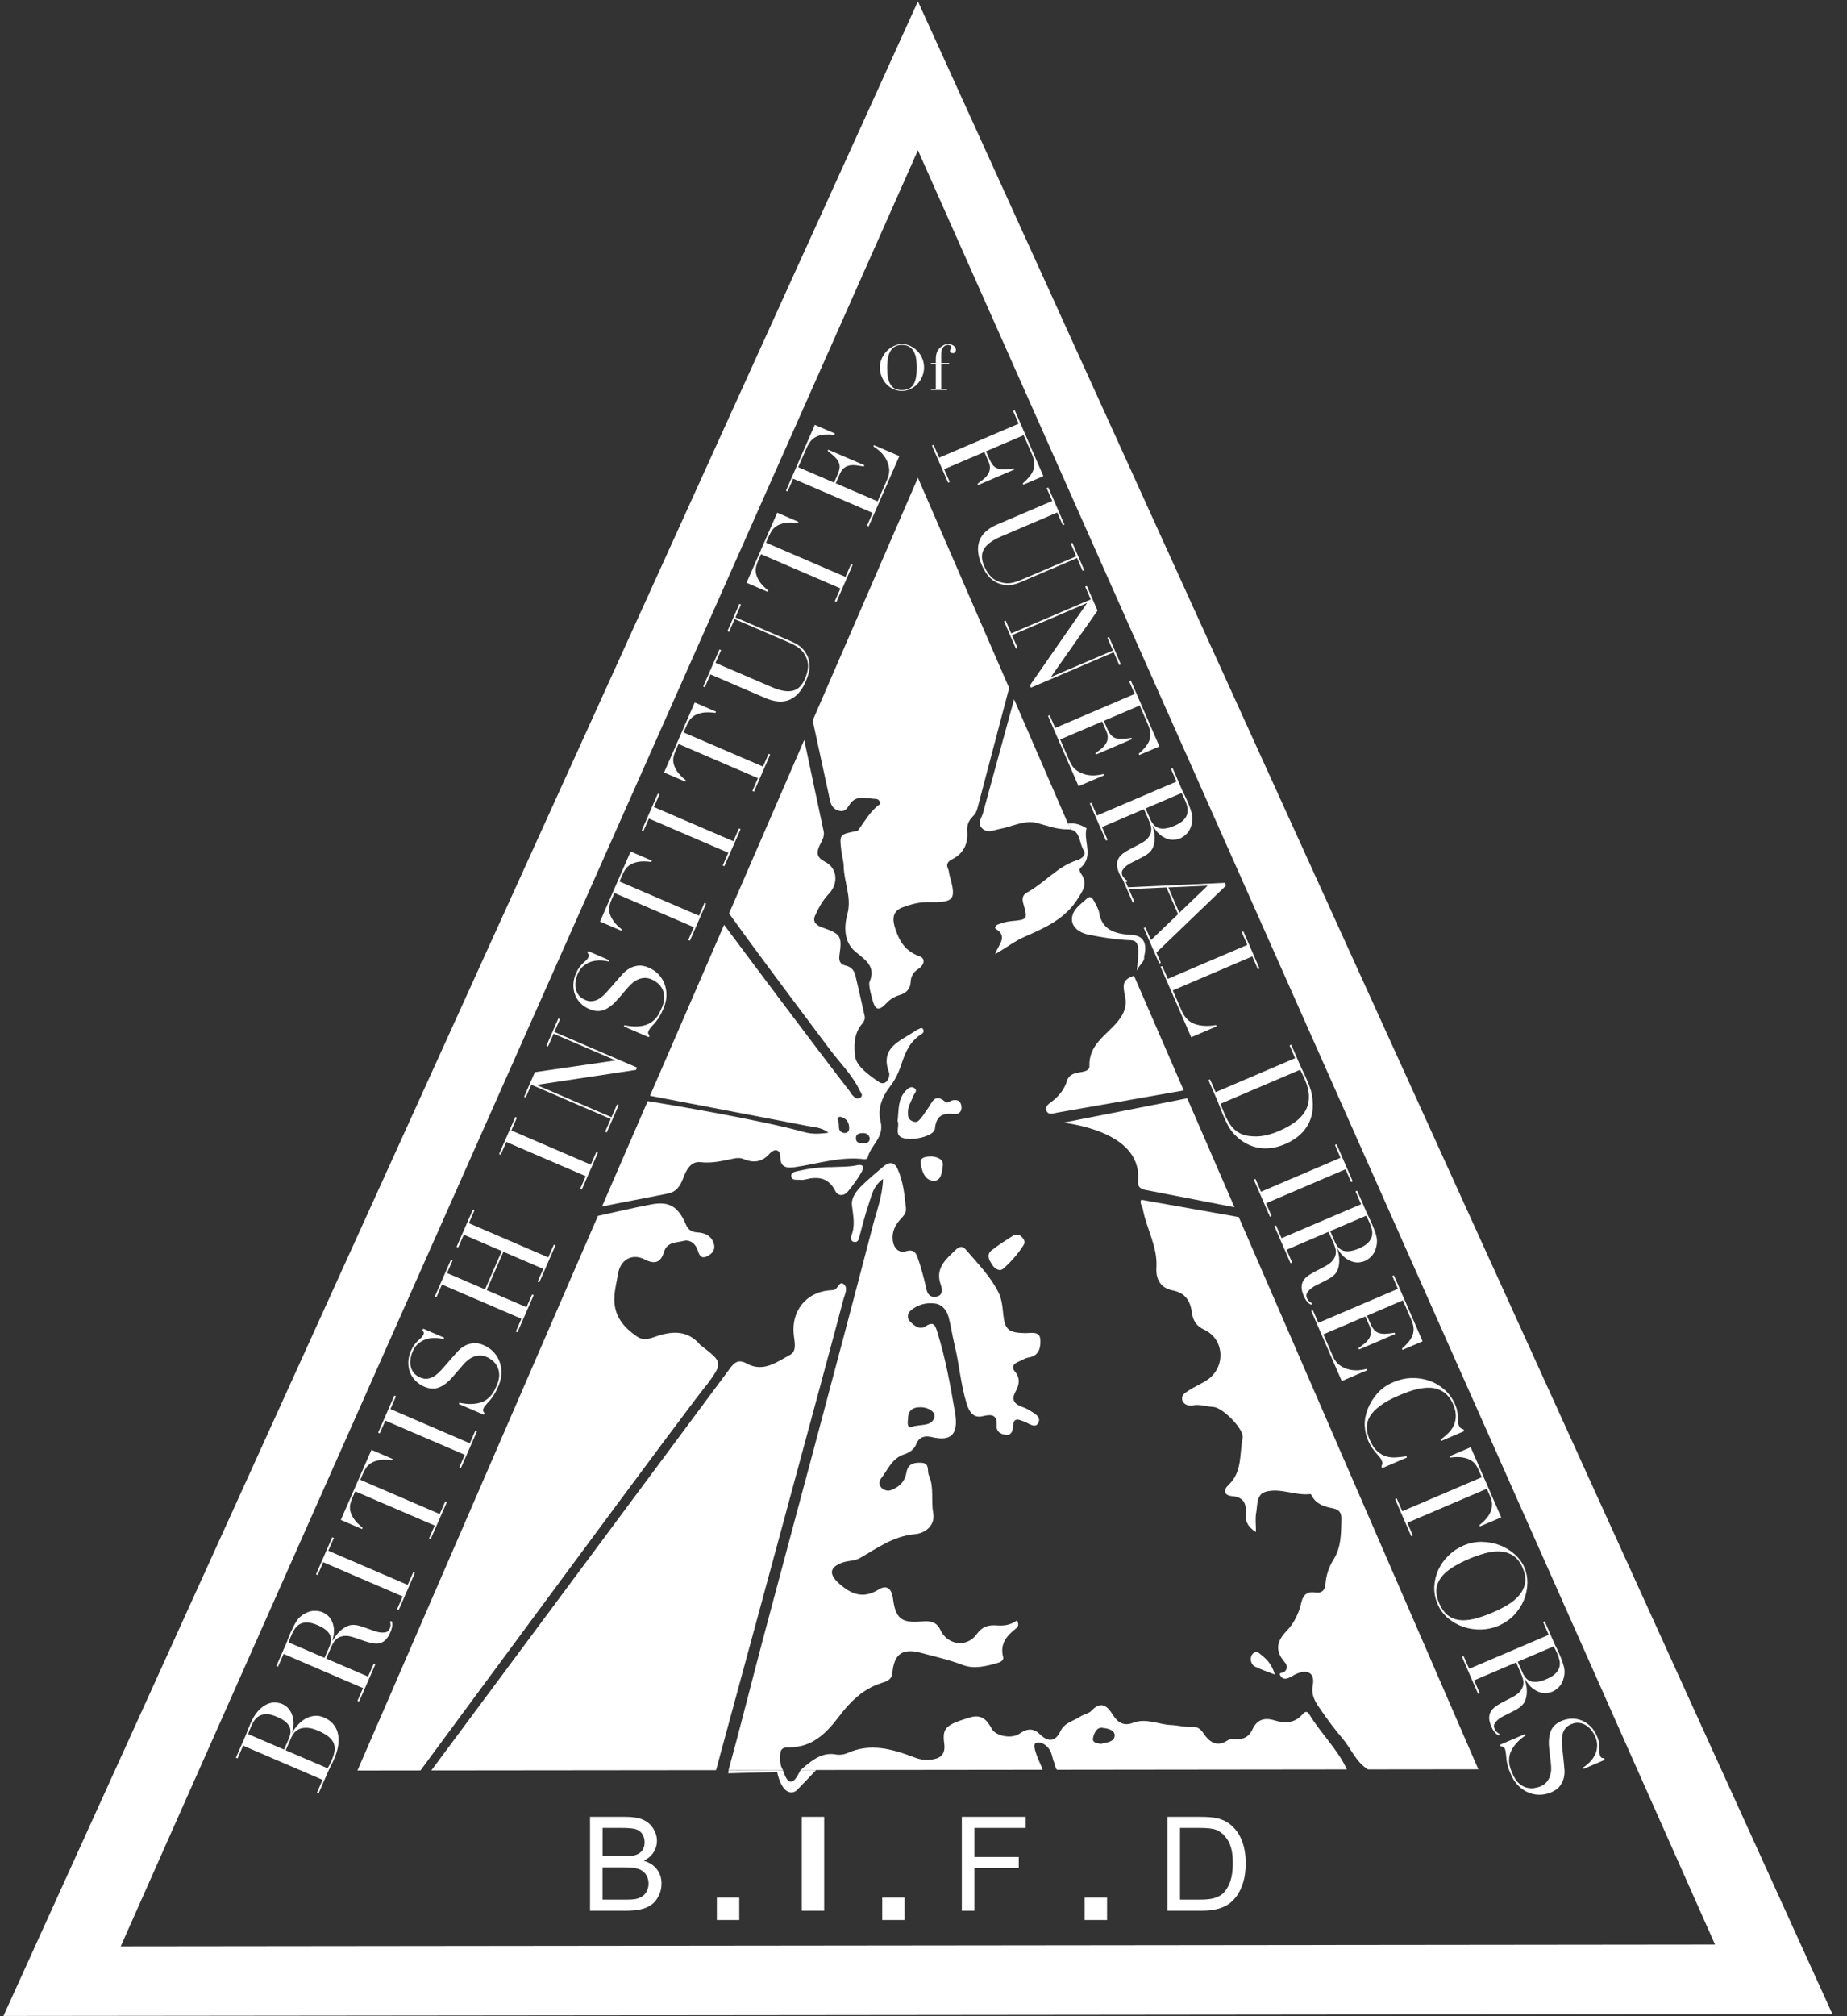 <svg xmlns="http://www.w3.org/2000/svg" width="44" height="48" viewBox="0 0 44 48">
  <rect x="0" y="0" width="44" height="48" fill="#333333" stroke="none"/>
  <g fill="#FFF" fill-rule="evenodd">
    <path fill-rule="nonzero" d="M21.867,0.032 L0.082,47.994 L43.651,47.947 L21.867,0.032 Z M21.867,3.577 L40.857,46.295 L2.876,46.337 L21.867,3.577 Z"/>
    <path d="M27.256 22.78C27.274 22.902 27.139 22.957 27.083 23.115 27.115 22.716 27.188 22.393 26.946 22.385 26.602 22.373 26.255 22.319 25.917 22.249 25.732 22.21 25.532 22.086 25.536 21.878 25.54 21.659 25.748 21.524 25.904 21.384 25.978 21.316 26.032 21.391 26.065 21.456 26.109 21.546 26.17 21.635 26.185 21.73 26.25 22.146 26.578 22.229 26.906 22.255 27.305 22.255 27.316 22.528 27.256 22.78zM21.382 26.684C21.416 26.432 21.381 26.172 21.575 25.97 21.634 25.909 21.701 25.848 21.783 25.905 21.87 25.966 21.78 26.031 21.759 26.089 21.711 26.218 21.627 26.334 21.629 26.481 21.63 26.574 21.631 26.65 21.743 26.696 21.849 26.74 21.892 26.674 21.941 26.618 22 26.55 22.043 26.47 22.097 26.399 22.202 26.26 22.261 26.009 22.517 26.231 22.573 26.279 22.629 26.21 22.685 26.197 22.809 26.168 22.888 26.213 22.904 26.335 22.921 26.46 22.843 26.536 22.727 26.523 22.45 26.491 22.3 26.566 22.272 26.874 22.258 27.032 21.801 27.158 21.544 27.101 21.275 27.041 21.446 26.817 21.382 26.684zM19.836 27.785C20.027 27.773 20.223 27.784 20.407 27.743 20.606 27.7 20.569 27.824 20.527 27.899 20.435 28.063 20.321 28.218 20.201 28.364 20.107 28.478 19.964 28.483 19.898 28.352 19.739 28.036 19.491 28.003 19.188 28.079 19.15 28.088 19.107 28.094 19.068 28.089 18.986 28.078 18.86 28.117 18.849 27.997 18.841 27.906 18.948 27.893 19.028 27.875 19.294 27.814 19.563 27.784 19.836 27.785zM23.827 30.238C23.697 30.227 23.654 30.137 23.6 30.051 23.537 29.952 23.528 29.845 23.61 29.777 23.771 29.646 23.95 29.536 24.125 29.423 24.199 29.377 24.279 29.379 24.345 29.45 24.396 29.506 24.431 29.57 24.386 29.639 24.251 29.852 24.086 30.04 23.897 30.207 23.876 30.226 23.844 30.231 23.827 30.238zM22.191 27.531C22.324 27.541 22.486 27.598 22.46 27.753 22.438 27.886 22.433 28.122 22.236 28.111 22.027 28.099 21.964 27.882 21.934 27.709 21.909 27.572 22.005 27.533 22.191 27.531zM30.371 39.867C30.179 39.792 30.035 39.746 29.897 39.677 29.811 39.635 29.772 39.517 29.815 39.413 29.849 39.332 29.939 39.309 30.006 39.364 30.139 39.475 30.284 39.575 30.371 39.867z"/>
    <path fill-rule="nonzero" d="M16.835 32.973C17.224 32.442 17.218 32.437 16.71 32.04 16.702 32.034 16.691 32.031 16.685 32.024 16.373 31.647 15.987 31.689 15.585 31.832 15.446 31.882 15.306 31.91 15.178 31.822 14.851 31.598 14.618 31.322 14.635 30.891 14.642 30.698 14.693 30.516 14.723 30.329 14.776 29.993 15.056 29.828 15.359 29.984 15.613 30.115 15.746 30.043 15.817 29.806 15.89 29.564 16.114 29.587 16.281 29.543 16.431 29.503 16.569 29.602 16.623 29.769 16.659 29.884 16.705 29.984 16.858 29.902 16.991 29.831 17.052 29.729 16.997 29.582 16.932 29.408 16.779 29.35 16.612 29.34 16.484 29.333 16.396 29.279 16.349 29.17 16.156 28.721 15.947 28.589 15.504 28.675 15.082 28.757 14.662 28.851 14.244 28.947L8.515 42.151 10.017 42.149C10.322 41.737 16.788 32.966 16.835 32.973zM16.266 28.071C16.341 27.872 16.446 27.638 16.692 27.668 16.971 27.701 17.221 27.633 17.481 27.581 17.549 27.568 17.632 27.56 17.692 27.586 17.942 27.691 18.146 27.679 18.342 27.457 18.429 27.359 18.592 27.329 18.591 27.562 18.59 27.801 18.766 27.811 18.926 27.788 19.481 27.708 20.023 27.524 20.596 27.598 20.619 27.601 20.664 27.583 20.667 27.569 20.731 27.267 21.076 27.081 20.977 26.697 20.902 26.404 21.008 26.114 21.208 25.859 21.328 25.705 21.416 25.516 21.476 25.329 21.569 25.045 21.682 24.786 21.949 24.622 22.003 24.589 22.017 24.55 21.989 24.501 21.96 24.451 21.916 24.49 21.883 24.501 21.846 24.513 21.812 24.538 21.779 24.56 21.429 24.795 20.953 24.946 21.182 25.542 21.211 25.618 21.118 25.883 20.931 25.754 20.706 25.6 20.408 25.388 20.375 25.167 20.341 24.94 20.331 24.608 20.536 24.377 20.586 24.321 20.613 24.257 20.597 24.184 20.526 23.864 20.453 23.544 20.378 23.225 20.349 23.099 20.272 23.015 20.139 22.986 19.994 22.954 19.981 22.848 19.999 22.729 20.062 22.291 20.03 22.233 19.601 22.086 19.456 22.037 19.349 21.949 19.415 21.803 19.499 21.616 19.604 21.426 19.745 21.28 19.975 21.042 19.958 20.671 19.654 20.517 19.457 20.418 19.444 20.302 19.524 20.131 19.574 20.024 19.649 19.92 19.622 19.793 19.491 19.187 19.24 18 19.159 17.617L17.368 21.746C18.151 22.835 18.961 23.904 19.764 24.978 20.009 25.306 20.309 25.595 20.485 25.971 20.508 26.021 20.57 26.071 20.5 26.128 20.425 26.189 20.368 26.132 20.319 26.086 20.283 26.053 20.261 26.004 20.23 25.965 19.333 24.807 17.592 22.477 17.25 22.018L15.484 26.087 19.154 26.789C19.333 26.837 19.532 26.813 19.739 26.966 19.505 27 19.332 27 19.166 26.954 18.066 26.65 15.904 26.291 15.43 26.214L14.341 28.723C14.866 28.616 15.394 28.52 15.919 28.414 16.103 28.376 16.2 28.243 16.266 28.071zM20.552 26.976C20.646 26.974 20.703 27.015 20.721 27.107 20.706 27.229 20.618 27.215 20.54 27.216 20.464 27.217 20.393 27.197 20.39 27.106 20.386 26.997 20.465 26.978 20.552 26.976zM20.021 26.587C20.183 26.63 20.228 26.733 20.23 26.86 20.23 26.947 20.167 26.989 20.089 26.969 19.926 26.927 20.018 26.764 19.96 26.667 19.934 26.624 19.984 26.582 20.021 26.587z"/>
    <path fill-rule="nonzero" d="M20.005 19.306C20.134 19.33 20.182 19.24 20.238 19.156 20.403 18.903 20.652 19.016 20.873 19.021 20.936 19.022 20.997 19.121 20.956 19.15 20.721 19.316 20.596 19.566 20.429 19.783 20.425 19.788 20.409 19.784 20.399 19.786 19.992 19.868 19.996 19.867 20.044 20.266 20.058 20.385 20.097 20.506 20.099 20.618 20.102 21.001 20.297 21.358 20.186 21.764 20.103 22.066 20.104 22.43 20.378 22.658 20.621 22.859 20.879 23.012 20.708 23.392 20.703 23.526 20.747 23.661 20.782 23.795 20.849 24.051 20.931 24.079 21.116 23.884 21.211 23.783 21.316 23.723 21.441 23.686 21.595 23.64 21.685 23.539 21.693 23.385 21.701 23.242 21.753 23.148 21.877 23.068 22 22.989 22.074 22.826 21.9 22.764 21.57 22.646 21.43 22.418 21.327 22.109 21.246 21.866 21.269 21.687 21.509 21.599 21.696 21.532 21.89 21.475 22.096 21.478 22.744 21.489 22.789 21.429 22.615 20.816 22.604 20.778 22.608 20.733 22.591 20.699 22.532 20.582 22.571 20.514 22.682 20.458 22.956 20.321 23.064 20.086 23.042 19.795 23.031 19.651 23.071 19.54 23.17 19.442 23.228 19.386 23.264 19.327 23.285 19.242L24.04 16.379 21.867 11.375 19.36 17.153C19.499 17.788 19.635 18.423 19.773 19.058 19.8 19.182 19.864 19.279 20.005 19.306zM25.347 26.724C25.346 26.744 27.173 26.896 27.113 28.063 27.114 28.073 27.115 28.083 27.113 28.093 27.097 28.231 27.137 28.303 27.296 28.331L29.408 28.741 28.282 26.147 28.282 26.147C28.282 26.147 25.627 26.668 25.347 26.724zM25.823 20.254C25.859 20.303 25.836 20.361 25.789 20.406L25.846 20.539C25.999 20.284 25.812 19.983 25.885 19.719 25.738 19.631 25.613 19.587 25.443 19.609L24.158 16.65 24.158 16.65 25.504 19.75C25.746 19.793 25.708 20.094 25.823 20.254z"/>
    <path fill-rule="nonzero" d="M25.674 20.474C25.197 20.621 24.886 21.02 24.464 21.25 24.356 21.308 24.346 21.401 24.377 21.508 24.485 21.895 24.485 21.892 24.072 21.932 23.974 21.941 23.877 21.974 23.782 22.005 23.735 22.021 23.675 22.085 23.723 22.115 24.03 22.303 23.77 22.5 23.709 22.716 23.968 22.564 24.173 22.405 24.413 22.3 24.898 22.088 25.378 21.874 25.677 21.394 25.789 21.214 25.901 21.071 25.787 20.852 25.76 20.801 25.679 20.714 25.739 20.663 25.786 20.624 25.821 20.582 25.846 20.54L25.789 20.406C25.758 20.436 25.716 20.461 25.674 20.474zM23.396 19.72C23.53 19.85 23.675 19.76 23.822 19.734 24.116 19.683 24.4 19.514 24.704 19.593 24.947 19.657 25.173 19.748 25.437 19.745 25.462 19.744 25.483 19.747 25.504 19.75L24.158 16.65 23.417 19.356C23.388 19.472 23.271 19.598 23.396 19.72zM27.015 23.231C26.724 23.324 26.748 23.46 26.803 23.727 26.85 23.954 26.78 24.134 26.621 24.326 26.356 24.645 25.931 24.874 25.953 25.382 25.957 25.491 25.823 25.513 25.721 25.529 25.589 25.55 25.463 25.583 25.417 25.735 25.354 25.943 25.222 26.1 25.048 26.232 24.982 26.282 24.88 26.346 24.932 26.45 24.984 26.557 25.098 26.504 25.178 26.49L28.2 25.96 27.015 23.231zM20.104 30.577C19.997 30.486 19.964 30.676 19.877 30.706 19.839 30.718 19.797 30.717 19.757 30.72 19.202 30.766 18.847 31.214 18.909 31.778 18.927 31.944 18.989 32.166 18.822 32.255 18.505 32.424 18.184 32.683 17.785 32.46 17.599 32.356 17.494 32.431 17.387 32.581L10.275 42.149 17.058 42.142C17.207 41.594 19.843 31.903 20.092 30.936 20.121 30.822 20.21 30.667 20.104 30.577zM27.226 28.789C27.312 29.256 27.58 29.68 27.549 30.175 27.53 30.458 27.649 30.666 27.942 30.723 28.242 30.782 28.357 30.979 28.394 31.248 28.42 31.439 28.496 31.568 28.691 31.659 29.178 31.886 29.205 32.561 28.75 32.859 28.608 32.952 28.448 33.016 28.308 33.111 28.24 33.157 28.139 33.21 28.162 33.321 28.188 33.447 28.331 33.476 28.401 33.46 28.577 33.421 28.735 33.489 28.901 33.495 29.12 33.502 29.644 34.027 29.603 34.233 29.526 34.614 29.599 35.042 29.266 35.353 29.138 35.473 29.153 35.602 29.353 35.619 29.619 35.642 29.695 35.787 29.676 36.024 29.661 36.204 29.718 36.351 29.92 36.473 29.92 36.298 29.9 36.158 29.924 36.026 29.96 35.839 29.923 35.578 30.153 35.514 30.504 35.416 30.858 35.614 31.219 35.57 31.232 35.569 31.252 35.613 31.267 35.638 31.374 35.819 31.565 35.872 31.745 35.907 31.917 35.941 31.96 36.026 31.956 36.175 31.947 36.503 31.955 36.83 31.767 37.13 31.662 37.297 31.594 37.492 31.578 37.694 31.566 37.855 31.498 37.937 31.328 37.911 31.141 37.882 31.04 37.975 31.003 38.144 30.945 38.405 30.826 38.647 30.648 38.831 30.401 39.085 30.378 39.308 30.604 39.571 30.668 39.646 30.683 39.731 30.59 39.808 30.558 39.834 30.44 39.804 30.511 39.909 30.553 39.971 30.62 39.973 30.675 39.956 30.75 39.931 30.815 39.878 30.889 39.847 31.155 39.733 31.328 39.835 31.274 40.118 31.225 40.375 31.349 40.54 31.471 40.716 31.629 40.946 31.798 41.172 31.979 41.385 32.187 41.628 32.3 41.949 32.589 42.125L35.218 42.122 29.51 28.975 27.188 28.563C27.142 28.639 27.212 28.713 27.226 28.789zM18.972 42.316C18.891 42.443 18.795 42.459 18.718 42.31 18.691 42.257 18.669 42.2 18.652 42.141L17.356 42.144C17.353 42.168 17.35 42.193 17.347 42.217L18.513 42.186C18.635 42.745 18.891 42.709 18.977 42.624 19.134 42.468 19.288 42.302 19.443 42.139L19.072 42.14C19.04 42.202 19.007 42.262 18.972 42.316z"/>
    <path fill-rule="nonzero" d="M31.024 40.817C30.837 41.032 30.601 41.03 30.359 40.956 30.118 40.883 29.943 40.94 29.837 41.171 29.761 41.337 29.638 41.415 29.451 41.402 29.383 41.397 29.298 41.399 29.245 41.434 28.978 41.609 28.798 41.459 28.667 41.262 28.586 41.14 28.509 41.104 28.376 41.111 28.215 41.12 28.053 41.074 27.898 41.068 27.597 41.056 27.304 40.896 26.999 41.013 26.78 41.097 26.634 41.021 26.516 40.832 26.386 40.623 26.238 40.476 26 40.729 25.936 40.797 25.818 40.812 25.735 40.867 25.574 40.976 25.362 41.006 25.263 41.214 25.149 41.454 24.984 41.487 24.791 41.303 24.617 41.135 24.478 41.144 24.288 41.273 24.091 41.408 23.716 41.327 23.625 41.156 23.513 40.945 23.382 40.802 23.103 40.888 22.545 41.058 22.443 41.13 22.493 41.501 22.533 41.797 22.38 41.873 22.144 41.897 22.023 41.908 21.908 41.887 21.789 41.841 21.267 41.642 20.739 41.485 20.183 41.737 20.104 41.772 20.001 41.785 19.916 41.769 19.622 41.714 19.41 41.861 19.203 42.028 19.159 42.064 19.116 42.103 19.072 42.14L19.443 42.139C19.443 42.139 19.443 42.139 19.443 42.139L24.839 42.133C24.818 42.047 24.552 41.552 24.675 41.498 24.796 41.445 24.932 41.548 25.004 41.655 25.063 41.742 25.068 41.863 25.113 41.962 25.137 42.014 25.135 42.099 25.183 42.133L32.086 42.125C31.878 41.661 31.447 41.243 31.191 40.814 31.133 40.717 31.075 40.759 31.024 40.817zM26.229 41.516C26.126 41.503 26.012 41.488 26.04 41.369 26.064 41.265 26.124 41.121 26.253 41.134 26.368 41.145 26.562 41.178 26.554 41.321 26.545 41.48 26.352 41.48 26.229 41.516zM18.59 41.74C18.599 41.619 18.684 41.599 18.784 41.6 19.348 41.604 19.681 41.27 19.997 40.852 20.25 40.517 20.558 40.21 20.987 40.072 21.107 40.034 21.243 39.997 21.258 39.83 21.299 39.374 21.497 39.23 21.95 39.352 22.279 39.441 22.611 39.514 22.933 39.638 23.21 39.744 23.511 39.666 23.793 39.581 23.85 39.564 23.916 39.515 23.898 39.45 23.814 39.135 23.983 38.94 24.208 38.766 24.258 38.727 24.276 38.672 24.229 38.576 24.087 38.682 23.926 38.711 23.754 38.697 23.556 38.681 23.405 38.715 23.266 38.907 23.032 39.231 22.573 39.167 22.405 38.808 22.308 38.597 22.143 38.585 21.959 38.602 21.475 38.647 21.332 38.532 21.272 38.051 21.246 37.845 21.139 37.712 20.928 37.844 20.555 38.075 20.266 37.949 19.98 37.691 19.737 37.471 19.766 37.303 20.08 37.197 20.212 37.152 20.356 37.166 20.486 37.092 20.899 36.857 21.282 36.569 21.793 36.525 22.048 36.503 22.286 36.311 22.231 36.016 22.175 35.72 22.257 35.415 22.129 35.126 22.078 35.011 22.164 34.831 21.937 34.823 21.755 34.817 21.626 34.857 21.591 35.067 21.558 35.271 21.421 35.403 21.227 35.475 21.141 35.507 21.058 35.474 21.001 35.421 20.936 35.362 20.939 35.261 20.989 35.198 21.152 34.992 21.243 34.722 21.535 34.626 21.651 34.588 21.777 34.514 21.826 34.384 21.895 34.199 22.043 34.176 22.197 34.213 22.7 34.334 22.832 34.103 22.75 33.623 22.64 32.98 22.524 32.333 22.327 31.706 22.278 31.548 22.242 31.451 22.048 31.576 21.907 31.668 21.774 31.559 21.676 31.458 21.608 31.388 21.614 31.273 21.684 31.21 21.848 31.063 22.056 31.005 22.272 31.033 22.448 31.056 22.552 31.193 22.597 31.353 22.655 31.564 22.683 31.783 22.735 31.996 22.852 32.468 22.884 32.958 23.03 33.424 23.09 33.613 23.188 33.769 23.409 33.716 23.638 33.66 23.759 33.685 23.743 33.952 23.735 34.088 23.845 34.145 23.959 34.16 24.096 34.176 24.128 34.062 24.132 33.961 24.143 33.731 24.267 33.795 24.399 33.844 24.511 33.886 24.666 34.02 24.737 33.871 24.809 33.721 24.624 33.641 24.508 33.566 24.458 33.534 24.4 33.512 24.344 33.492 24.157 33.424 24.087 33.319 24.195 33.126 24.281 32.971 24.311 32.811 24.177 32.652 24.09 32.55 24.14 32.468 24.257 32.421 24.34 32.387 24.419 32.331 24.505 32.318 24.764 32.278 24.794 32.065 24.784 31.892 24.771 31.681 24.561 31.741 24.418 31.738 24.025 31.731 23.935 31.657 23.898 31.274 23.881 31.095 23.864 30.92 23.779 30.754 23.584 30.375 23.286 30.074 23.013 29.755 22.932 29.661 22.862 29.663 22.764 29.758 22.522 29.99 22.27 30.2 22.414 30.595 22.448 30.688 22.474 30.855 22.283 30.872 22.126 30.886 22.088 30.782 22.059 30.649 22.008 30.415 21.944 30.184 21.867 29.958 21.826 29.841 21.783 29.73 21.583 29.789 21.416 29.839 21.285 29.719 21.266 29.516 21.247 29.317 21.327 29.164 21.452 29.026 21.52 28.95 21.594 28.881 21.582 28.767 21.549 28.448 21.518 28.128 21.384 27.831 21.305 27.657 21.181 27.655 21.045 27.771 20.878 27.914 20.708 28.054 20.55 28.207 20.411 28.34 20.274 28.505 20.296 28.698 20.323 28.938 20.378 29.167 20.286 29.405 20.265 29.46 20.258 29.562 20.36 29.569 20.447 29.575 20.459 29.495 20.478 29.423 20.547 29.163 20.614 28.902 20.701 28.647 20.767 28.453 20.802 28.233 21.037 28.066 21.02 28.485 20.886 28.822 20.797 29.164 20.315 31.02 19.82 32.873 19.326 34.726 18.942 36.17 18.55 37.611 18.167 39.055 17.914 40.01 17.619 41.185 17.356 42.141L18.652 42.14C18.574 42.023 18.58 41.881 18.59 41.74zM21.631 33.785C21.628 33.601 21.719 33.498 21.94 33.502 22.119 33.506 22.294 33.618 22.261 33.74 22.196 33.974 21.91 33.899 21.725 33.968 21.618 34.008 21.615 33.891 21.631 33.785z"/>
    <g fill-rule="nonzero" transform="translate(5.604 10.11)">
      <path d="M1.947 32.567L2.08 32.263.188 31.449.055 31.753.016 31.736.226 31.256C.238 31.229.25 31.201.262 31.172.273 31.143.284 31.114.295 31.084.308 31.055.32 31.026.331 30.998.342 30.971.353 30.944.364 30.918.423 30.785.487 30.682.557 30.61.627 30.538.696 30.487.765 30.458.833 30.429.899 30.417.961 30.422 1.024 30.427 1.077 30.439 1.121 30.458 1.182 30.485 1.233 30.522 1.273 30.571 1.313 30.619 1.342 30.674 1.361 30.736 1.38 30.797 1.389 30.863 1.388 30.931 1.386 31 1.375 31.068 1.354 31.135L1.36 31.138C1.394 31.074 1.438 31.013 1.491 30.955 1.544 30.896 1.604 30.848 1.669 30.81 1.735 30.772 1.806 30.748 1.882 30.74 1.958 30.731 2.036 30.744 2.115 30.778 2.198 30.814 2.267 30.862 2.323 30.923 2.379 30.984 2.418 31.056 2.44 31.14 2.463 31.223 2.468 31.319 2.455 31.426 2.442 31.534 2.407 31.65 2.352 31.777 2.341 31.802 2.33 31.827 2.318 31.851 2.306 31.876 2.293 31.901 2.279 31.928 2.266 31.954 2.252 31.982 2.238 32.011 2.224 32.04 2.21 32.071 2.196 32.104L1.986 32.584 1.947 32.567zM1.163 31.542L1.273 31.29C1.296 31.239 1.31 31.189 1.315 31.142 1.321 31.094 1.314 31.048 1.295 31.004 1.276 30.96 1.242 30.918 1.194 30.878 1.146 30.837 1.08 30.799.995 30.763.899 30.721.816 30.7.748 30.7.679 30.7.621 30.713.574 30.74.527 30.766.489 30.802.458 30.846.428 30.891.402 30.937.381 30.984.367 31.017.353 31.051.339 31.085.325 31.119.315 31.149.308 31.174L1.163 31.542zM2.2 31.988C2.212 31.967 2.225 31.944 2.239 31.919 2.254 31.893 2.272 31.856 2.293 31.807 2.331 31.721 2.355 31.644 2.365 31.575 2.375 31.507 2.368 31.444 2.344 31.387 2.319 31.33 2.277 31.278 2.217 31.23 2.157 31.182 2.075 31.136 1.972 31.092 1.824 31.028 1.694 31.009 1.582 31.035 1.47 31.061 1.388 31.135 1.334 31.257L1.202 31.559 2.2 31.988zM2.911 30.384L3.044 30.079 1.152 29.265 1.019 29.569.98 29.553 1.208 29.032C1.218 29.01 1.227 28.988 1.236 28.965 1.245 28.943 1.253 28.921 1.26 28.898 1.27 28.876 1.279 28.854 1.288 28.831 1.297 28.809 1.306 28.787 1.315 28.765 1.363 28.657 1.41 28.565 1.458 28.487 1.506 28.41 1.575 28.349 1.663 28.302 1.741 28.259 1.817 28.238 1.891 28.239 1.965 28.239 2.03 28.251 2.085 28.275 2.113 28.287 2.146 28.307 2.185 28.336 2.224 28.365 2.259 28.406 2.289 28.459 2.32 28.512 2.34 28.579 2.35 28.659 2.359 28.739 2.348 28.836 2.314 28.947L2.32 28.949C2.336 28.922 2.36 28.885 2.393 28.839 2.425 28.793 2.464 28.749 2.511 28.707 2.558 28.666 2.61 28.631 2.669 28.604 2.728 28.578 2.793 28.569 2.864 28.577 2.905 28.582 2.951 28.593 3 28.608 3.049 28.624 3.099 28.641 3.15 28.66 3.201 28.678 3.25 28.696 3.297 28.713 3.345 28.73 3.385 28.742 3.42 28.748 3.473 28.758 3.524 28.759 3.573 28.752 3.622 28.745 3.658 28.715 3.681 28.662 3.692 28.638 3.698 28.611 3.7 28.582 3.702 28.552 3.697 28.523 3.686 28.494L3.727 28.483C3.73 28.495 3.734 28.509 3.737 28.524 3.74 28.54 3.741 28.558 3.74 28.58 3.74 28.601 3.736 28.626 3.729 28.654 3.722 28.683 3.71 28.716 3.693 28.755 3.661 28.828 3.625 28.885 3.586 28.925 3.546 28.966 3.502 28.993 3.453 29.007 3.404 29.021 3.351 29.023 3.292 29.014 3.233 29.005 3.168 28.989 3.095 28.964L2.835 28.875C2.74 28.842 2.66 28.83 2.596 28.837 2.531 28.844 2.478 28.862 2.437 28.891 2.396 28.92 2.364 28.954 2.341 28.994 2.318 29.034 2.299 29.07 2.286 29.101L2.166 29.375 3.164 29.805 3.298 29.5 3.336 29.517 2.95 30.4 2.911 30.384zM2.127 29.359L2.237 29.106C2.26 29.055 2.274 29.006 2.279 28.958 2.285 28.911 2.278 28.865 2.259 28.82 2.24 28.776 2.206 28.734 2.158 28.694 2.11 28.654 2.044 28.615 1.959 28.579 1.863 28.538 1.78 28.517 1.712 28.517 1.643 28.516 1.585 28.529 1.538 28.556 1.491 28.583 1.453 28.618 1.422 28.663 1.392 28.707 1.366 28.753 1.346 28.801 1.331 28.833 1.317 28.867 1.303 28.901 1.289 28.936 1.279 28.965 1.272 28.991L2.127 29.359z"/>
      <polygon points="3.855 28.201 3.988 27.897 2.096 27.082 1.963 27.387 1.924 27.37 2.311 26.487 2.35 26.504 2.216 26.808 4.108 27.622 4.242 27.318 4.28 27.335 3.894 28.218"/>
      <path d="M4.618,26.514 L4.751,26.209 L2.859,25.395 L2.789,25.554 C2.773,25.591 2.758,25.633 2.745,25.682 C2.731,25.73 2.729,25.784 2.738,25.843 C2.747,25.903 2.774,25.967 2.819,26.038 C2.864,26.108 2.936,26.183 3.035,26.263 L3.021,26.293 L2.515,26.075 L3.245,24.407 L3.751,24.625 L3.738,24.655 C3.612,24.638 3.508,24.637 3.425,24.653 C3.343,24.669 3.277,24.693 3.227,24.727 C3.177,24.761 3.139,24.8 3.112,24.843 C3.086,24.885 3.064,24.925 3.048,24.962 L2.979,25.121 L4.871,25.935 L5.004,25.63 L5.043,25.647 L4.656,26.53 L4.618,26.514 Z"/>
      <polygon points="5.335 24.829 5.468 24.525 3.576 23.711 3.442 24.015 3.404 23.998 3.79 23.115 3.829 23.132 3.696 23.436 5.588 24.251 5.721 23.946 5.76 23.963 5.373 24.846"/>
      <path d="M5.326,23.315 L5.339,23.285 C5.447,23.308 5.543,23.318 5.625,23.315 C5.707,23.312 5.779,23.301 5.84,23.282 C5.901,23.263 5.953,23.237 5.995,23.205 C6.037,23.174 6.073,23.139 6.103,23.101 C6.133,23.062 6.158,23.024 6.177,22.986 C6.196,22.947 6.213,22.91 6.228,22.876 C6.271,22.779 6.291,22.693 6.288,22.618 C6.286,22.543 6.27,22.478 6.241,22.422 C6.212,22.366 6.174,22.319 6.128,22.282 C6.082,22.245 6.037,22.216 5.992,22.197 C5.928,22.17 5.867,22.158 5.811,22.162 C5.754,22.166 5.702,22.179 5.654,22.201 C5.605,22.224 5.562,22.253 5.523,22.287 C5.483,22.321 5.45,22.355 5.422,22.389 L5.187,22.662 C5.076,22.791 4.966,22.877 4.858,22.92 C4.749,22.963 4.631,22.957 4.503,22.903 C4.421,22.867 4.35,22.819 4.292,22.759 C4.233,22.7 4.19,22.632 4.162,22.557 C4.133,22.482 4.121,22.401 4.123,22.314 C4.126,22.227 4.147,22.14 4.185,22.052 C4.213,21.988 4.242,21.937 4.272,21.899 C4.302,21.861 4.331,21.829 4.358,21.804 C4.386,21.779 4.41,21.756 4.432,21.736 C4.454,21.716 4.471,21.694 4.482,21.668 C4.492,21.644 4.496,21.627 4.493,21.616 C4.49,21.605 4.479,21.587 4.46,21.561 L4.477,21.522 L4.977,21.738 L4.963,21.771 C4.892,21.753 4.819,21.744 4.746,21.744 C4.673,21.744 4.603,21.755 4.538,21.777 C4.472,21.799 4.412,21.833 4.358,21.88 C4.303,21.927 4.259,21.99 4.224,22.069 C4.205,22.113 4.19,22.164 4.179,22.222 C4.167,22.28 4.167,22.338 4.176,22.397 C4.186,22.455 4.208,22.51 4.242,22.561 C4.277,22.611 4.332,22.653 4.405,22.684 C4.464,22.71 4.52,22.72 4.572,22.714 C4.624,22.708 4.672,22.692 4.717,22.667 C4.762,22.642 4.804,22.61 4.844,22.572 C4.884,22.533 4.922,22.494 4.957,22.452 L5.207,22.166 C5.234,22.136 5.268,22.098 5.309,22.053 C5.351,22.008 5.401,21.968 5.46,21.934 C5.519,21.9 5.587,21.878 5.663,21.868 C5.74,21.859 5.825,21.874 5.919,21.915 C6.006,21.952 6.081,22.003 6.146,22.069 C6.21,22.135 6.259,22.211 6.292,22.297 C6.326,22.383 6.342,22.477 6.34,22.578 C6.339,22.68 6.314,22.784 6.267,22.892 C6.25,22.93 6.235,22.964 6.221,22.993 C6.207,23.022 6.193,23.048 6.178,23.072 C6.163,23.096 6.148,23.12 6.132,23.144 C6.116,23.167 6.097,23.193 6.074,23.22 C6.047,23.251 6.017,23.285 5.984,23.321 C5.951,23.357 5.927,23.39 5.914,23.421 C5.902,23.449 5.899,23.47 5.906,23.484 C5.912,23.499 5.923,23.514 5.938,23.53 L5.921,23.571 L5.326,23.315 Z"/>
      <polygon points="6.684 21.591 6.817 21.286 4.925 20.472 4.792 20.777 4.753 20.76 5.14 19.877 5.179 19.894 5.045 20.198 5.95 20.587 6.35 19.674 5.445 19.285 5.312 19.589 5.273 19.573 5.66 18.69 5.698 18.706 5.565 19.011 7.457 19.825 7.591 19.521 7.629 19.537 7.243 20.42 7.204 20.404 7.337 20.099 6.388 19.691 5.989 20.604 6.938 21.012 7.071 20.708 7.109 20.725 6.723 21.608"/>
      <polygon points="8.216 18.195 8.349 17.891 6.457 17.077 6.324 17.381 6.285 17.365 6.672 16.482 6.71 16.498 6.577 16.803 8.47 17.617 8.603 17.312 8.641 17.329 8.255 18.212"/>
      <polygon points="8.812 16.833 8.945 16.529 7.053 15.714 6.919 16.019 6.881 16.002 7.138 15.415 9.051 15.137 9.053 15.132 7.584 14.5 7.451 14.804 7.412 14.787 7.697 14.138 7.736 14.154 7.602 14.458 9.572 15.306 9.548 15.361 7.186 15.717 7.184 15.722 8.963 16.487 9.096 16.183 9.135 16.2 8.85 16.85"/>
      <path d="M9.258 14.327L9.271 14.297C9.379 14.319 9.475 14.329 9.557 14.327 9.639 14.324 9.711 14.313 9.772 14.294 9.833 14.274 9.885 14.249 9.927 14.217 9.969 14.185 10.006 14.15 10.036 14.112 10.065 14.074 10.09 14.036 10.109 13.997 10.128 13.959 10.145 13.922 10.16 13.887 10.203 13.79 10.223 13.705 10.221 13.629 10.218 13.555 10.202 13.489 10.173 13.433 10.144 13.377 10.106 13.331 10.06 13.293 10.014 13.256 9.969 13.228 9.925 13.209 9.86 13.181 9.799 13.169 9.743 13.173 9.686 13.177 9.634 13.19 9.586 13.213 9.537 13.236 9.494 13.264 9.455 13.299 9.416 13.333 9.382 13.367 9.354 13.4L9.119 13.674C9.008 13.802 8.899 13.888 8.79 13.932 8.681 13.975 8.563 13.969 8.435 13.914 8.353 13.879 8.282 13.831 8.224 13.771 8.166 13.712 8.122 13.644 8.094 13.569 8.065 13.493 8.053 13.412 8.055 13.326 8.059 13.239 8.079 13.152 8.117 13.064 8.146 13 8.174 12.949 8.204 12.911 8.234 12.872 8.263 12.841 8.29 12.816 8.318 12.791 8.342 12.768 8.364 12.748 8.386 12.728 8.403 12.705 8.414 12.68 8.424 12.656 8.428 12.639 8.425 12.628 8.422 12.617 8.411 12.598 8.392 12.573L8.409 12.534 8.909 12.75 8.895 12.782C8.824 12.765 8.752 12.756 8.678 12.756 8.605 12.756 8.535 12.767 8.47 12.788 8.404 12.81 8.345 12.845 8.29 12.892 8.235 12.939 8.191 13.002 8.156 13.081 8.137 13.124 8.122 13.175 8.111 13.234 8.099 13.292 8.099 13.35 8.108 13.409 8.118 13.467 8.14 13.522 8.174 13.572 8.209 13.623 8.264 13.664 8.337 13.696 8.396 13.722 8.452 13.731 8.504 13.725 8.555 13.719 8.604 13.704 8.649 13.679 8.694 13.654 8.736 13.622 8.776 13.583 8.816 13.545 8.854 13.505 8.889 13.464L9.139 13.178C9.166 13.148 9.2 13.11 9.241 13.065 9.283 13.02 9.333 12.98 9.392 12.946 9.451 12.912 9.519 12.889 9.595 12.88 9.672 12.871 9.757 12.886 9.851 12.927 9.938 12.964 10.013 13.015 10.078 13.081 10.142 13.147 10.191 13.223 10.224 13.309 10.258 13.395 10.274 13.489 10.272 13.59 10.271 13.691 10.246 13.796 10.199 13.904 10.182 13.942 10.167 13.976 10.153 14.005 10.139 14.034 10.125 14.06 10.11 14.084 10.095 14.108 10.08 14.132 10.064 14.156 10.048 14.179 10.029 14.204 10.006 14.232 9.979 14.264 9.949 14.297 9.916 14.333 9.883 14.369 9.859 14.402 9.846 14.433 9.834 14.461 9.831 14.482 9.838 14.496 9.844 14.511 9.855 14.526 9.87 14.542L9.852 14.583 9.258 14.327zM10.792 12.269L10.925 11.964 9.033 11.15 8.964 11.31C8.948 11.346 8.933 11.389 8.919 11.437 8.906 11.486 8.904 11.539 8.913 11.599 8.922 11.658 8.949 11.723 8.994 11.793 9.038 11.863 9.11 11.938 9.209 12.018L9.196 12.048 8.69 11.83 9.419 10.163 9.926 10.381 9.912 10.411C9.786 10.394 9.682 10.393 9.6 10.408 9.517 10.424 9.451 10.449 9.401 10.482 9.351 10.516 9.313 10.555 9.287 10.598 9.26 10.641 9.239 10.681 9.223 10.717L9.153 10.876 11.046 11.69 11.179 11.386 11.217 11.403 10.831 12.286 10.792 12.269z"/>
      <polygon points="11.613 10.496 11.746 10.192 9.854 9.378 9.72 9.682 9.682 9.665 10.068 8.782 10.107 8.799 9.974 9.104 11.866 9.918 11.999 9.613 12.038 9.63 11.651 10.513"/>
      <path d="M12.319 8.72L12.452 8.416 10.56 7.602 10.49 7.761C10.474 7.797 10.46 7.84 10.446 7.888 10.433 7.937 10.43 7.991 10.439 8.05 10.448 8.109 10.476 8.174 10.52 8.244 10.565 8.315 10.637 8.39 10.736 8.469L10.723 8.499 10.216 8.281 10.946 6.614 11.453 6.832 11.439 6.862C11.313 6.845 11.209 6.844 11.126 6.859 11.044 6.875 10.978 6.9 10.928 6.934 10.878 6.968 10.84 7.006 10.813 7.049 10.787 7.092 10.766 7.132 10.75 7.168L10.68 7.327 12.572 8.141 12.706 7.837 12.744 7.854 12.358 8.737 12.319 8.72zM11.148 6.233L11.535 5.35 11.574 5.367 11.441 5.671 12.777 6.246C12.887 6.294 12.985 6.324 13.07 6.338 13.155 6.352 13.229 6.349 13.293 6.331 13.357 6.313 13.412 6.28 13.457 6.232 13.502 6.184 13.54 6.124 13.572 6.051 13.617 5.948 13.642 5.851 13.646 5.759 13.65 5.668 13.625 5.577 13.573 5.487 13.557 5.458 13.54 5.432 13.522 5.408 13.504 5.384 13.481 5.36 13.453 5.336 13.425 5.312 13.39 5.288 13.347 5.263 13.304 5.238 13.25 5.211 13.183 5.182L11.897 4.629 11.764 4.933 11.725 4.917 12.009 4.267 12.048 4.283 11.915 4.588 13.257 5.165C13.334 5.198 13.401 5.237 13.457 5.281 13.514 5.325 13.565 5.387 13.611 5.467 13.656 5.545 13.679 5.637 13.681 5.742 13.683 5.847 13.653 5.972 13.59 6.116 13.494 6.336 13.366 6.48 13.206 6.549 13.047 6.619 12.854 6.605 12.629 6.508L11.321 5.945 11.187 6.25 11.148 6.233zM14.284 4.202L14.417 3.898 12.525 3.084 12.455 3.243C12.439 3.279 12.424 3.322 12.411 3.37 12.397 3.419 12.395 3.473 12.404 3.532 12.413 3.591 12.44 3.656 12.485 3.727 12.53 3.797 12.602 3.872 12.7 3.951L12.687 3.982 12.181 3.764 12.911 2.096 13.417 2.314 13.404 2.344C13.278 2.327 13.173 2.326 13.091 2.342 13.009 2.357 12.942 2.382 12.893 2.416 12.843 2.45 12.804 2.488 12.778 2.531 12.751 2.574 12.73 2.614 12.714 2.65L12.645 2.81 14.537 3.624 14.67 3.319 14.709 3.336 14.322 4.219 14.284 4.202zM15.05 2.404L15.184 2.1 13.291 1.286 13.158 1.59 13.119 1.574 13.806.005 14.285.211 14.271.241C14.189.234 14.115.232 14.048.236 13.982.24 13.921.253 13.867.276 13.812.298 13.764.331 13.722.376 13.681.422 13.643.482 13.611.557L13.411 1.012 14.266 1.38 14.344 1.201C14.371 1.141 14.388 1.088 14.395 1.041 14.402.994 14.397.949 14.38.906 14.363.862 14.332.819 14.289.775 14.246.732 14.187.682 14.113.626L14.126.596 14.986.966 14.973.996C14.914.986 14.857.977 14.801.969 14.745.961 14.692.962 14.643.97 14.593.978 14.548.997 14.507 1.028 14.466 1.06 14.431 1.108 14.402 1.174L14.305 1.396 15.303 1.826 15.53 1.307C15.574 1.207 15.589 1.114 15.575 1.029 15.561.943 15.533.867 15.492.799 15.45.731 15.402.673 15.346.625 15.29.577 15.242.542 15.202.518L15.215.488 15.821.748 15.089 2.421 15.05 2.404z"/>
    </g>
    <g fill-rule="nonzero" transform="translate(20.948 8.106)">
      <path d="M.013.645C.013.565.029.491.061.423.093.355.134.296.183.246.233.196.289.157.352.129.415.1.477.086.54.086.606.086.671.1.734.129.797.157.853.196.902.246.952.296.991.355 1.021.423 1.051.491 1.065.565 1.065.645 1.065.715 1.052.783 1.025.85.998.917.96.977.913 1.029.865 1.081.81 1.122.746 1.154.682 1.186.613 1.202.54 1.202.464 1.202.394 1.187.329 1.156.265 1.125.209 1.084.162 1.032.115.981.079.921.053.854.026.787.013.717.013.645zM.187.645C.187.735.193.813.205.88.217.947.238 1.003.266 1.048.294 1.093.33 1.127.374 1.149.419 1.171.474 1.182.539 1.182.604 1.182.658 1.171.703 1.149.748 1.127.785 1.093.813 1.048.841 1.003.861.947.873.88.886.813.891.735.891.645.891.576.887.509.878.445.869.38.851.323.826.273.8.222.764.182.718.152.673.122.613.107.539.107.466.107.406.122.36.152.314.182.279.222.253.273.227.323.21.38.201.445.192.509.187.576.187.645zM1.229 1.159L1.345 1.159 1.345.558 1.229.558 1.229.537 1.345.537 1.345.458C1.345.423 1.347.392 1.35.367 1.354.342 1.359.319 1.365.3 1.371.28 1.378.263 1.386.249 1.394.234 1.403.221 1.413.209 1.439.176 1.472.147 1.511.123 1.551.098 1.592.086 1.637.086 1.67.086 1.699.091 1.722.1 1.746.11 1.765.121 1.781.135 1.796.149 1.807.165 1.814.181 1.821.198 1.824.212 1.824.225 1.824.244 1.819.262 1.808.278 1.797.294 1.778.302 1.752.302 1.738.302 1.724.299 1.707.293 1.69.287 1.682.274 1.682.254 1.682.237 1.687.222 1.697.208 1.706.195 1.711.179 1.711.162 1.711.14 1.702.126 1.684.118 1.666.111 1.647.107 1.628.107 1.587.107 1.551.125 1.52.161 1.49.197 1.475.253 1.475.329L1.475.537 1.663.537 1.663.558 1.475.558 1.475 1.159 1.613 1.159 1.613 1.18 1.229 1.18 1.229 1.159 1.229 1.159z"/>
    </g>
    <g fill-rule="nonzero" transform="translate(22.142 9.746)">
      <path d="M.098.845L.231 1.15 2.125.341 1.992.036 2.031.019 2.714 1.59 2.235 1.794 2.222 1.764C2.283 1.71 2.336 1.657 2.378 1.606 2.421 1.555 2.452 1.503 2.474 1.448 2.495 1.394 2.503 1.336 2.498 1.275 2.494 1.214 2.475 1.146 2.443 1.071L2.244.615 1.347.999 1.425 1.177C1.451 1.237 1.479 1.286 1.508 1.324 1.537 1.361 1.574 1.388 1.618 1.405 1.661 1.423 1.714 1.43 1.776 1.429 1.837 1.428 1.914 1.419 2.006 1.404L2.019 1.434 1.158 1.802 1.145 1.772C1.193 1.736 1.239 1.701 1.283 1.666 1.326 1.631 1.362 1.593 1.39 1.551 1.419 1.51 1.435 1.464 1.44 1.413 1.445 1.362 1.434 1.303 1.405 1.238L1.308 1.015.35 1.425.483 1.729.444 1.746.059.862.098.845zM2.831 1.859L3.215 2.743 3.177 2.759 3.044 2.455 1.707 3.026C1.596 3.074 1.506 3.123 1.438 3.175 1.37 3.227 1.321 3.282 1.29 3.341 1.26 3.399 1.247 3.461 1.251 3.527 1.255 3.592 1.273 3.661 1.305 3.735 1.35 3.837 1.405 3.921 1.469 3.987 1.534 4.053 1.617 4.097 1.72 4.121 1.752 4.129 1.783 4.135 1.813 4.138 1.842 4.142 1.876 4.141 1.913 4.138 1.949 4.134 1.991 4.125 2.039 4.112 2.087 4.098 2.144 4.077 2.21 4.048L3.498 3.498 3.365 3.193 3.404 3.177 3.687 3.827 3.648 3.844 3.516 3.539 2.173 4.113C2.095 4.146 2.021 4.168 1.95 4.179 1.879 4.189 1.798 4.184 1.708 4.162 1.62 4.141 1.537 4.095 1.458 4.024 1.379 3.954 1.308 3.846 1.245 3.702 1.15 3.482 1.131 3.291 1.19 3.128 1.248 2.966 1.39 2.836 1.615 2.74L2.925 2.18 2.792 1.875 2.831 1.859z"/>
      <polygon points="1.816 5.03 1.948 5.334 3.842 4.525 3.71 4.22 3.749 4.204 4.004 4.791 2.898 6.364 2.901 6.369 4.371 5.741 4.239 5.436 4.278 5.42 4.56 6.07 4.522 6.087 4.389 5.782 2.417 6.625 2.394 6.57 3.749 4.62 3.747 4.614 1.966 5.375 2.099 5.68 2.06 5.697 1.777 5.046"/>
      <path d="M2.863 7.28L2.995 7.585 4.889 6.775 4.757 6.471 4.796 6.454 5.478 8.024 4.999 8.229 4.986 8.199C5.048 8.144 5.1 8.092 5.142 8.041 5.185 7.99 5.217 7.938 5.238 7.883 5.259 7.828 5.267 7.771 5.263 7.71 5.258 7.649 5.239 7.581 5.207 7.506L5.009 7.05 4.153 7.416 4.231 7.594C4.257 7.655 4.285 7.703 4.314 7.741 4.343 7.778 4.38 7.805 4.423 7.823 4.467 7.84 4.52 7.848 4.582 7.846 4.643 7.845 4.72 7.836 4.812 7.821L4.825 7.851 3.964 8.219 3.951 8.189C3.999 8.153 4.045 8.118 4.089 8.083 4.132 8.048 4.168 8.01 4.196 7.968 4.224 7.927 4.241 7.881 4.246 7.83 4.251 7.779 4.24 7.72 4.211 7.655L4.114 7.432 3.114 7.859 3.34 8.378C3.384 8.479 3.442 8.553 3.514 8.602 3.587 8.65 3.662 8.682 3.74 8.699 3.819 8.715 3.895 8.72 3.968 8.712 4.041 8.705 4.1 8.695 4.145 8.682L4.159 8.712 3.552 8.971 2.824 7.297 2.863 7.28zM3.859 9.366L3.991 9.67 5.885 8.861 5.753 8.556 5.792 8.54 6.018 9.061C6.028 9.083 6.038 9.105 6.048 9.127 6.059 9.148 6.07 9.169 6.081 9.191 6.091 9.213 6.101 9.234 6.111 9.256 6.122 9.277 6.132 9.299 6.141 9.321 6.188 9.429 6.223 9.527 6.247 9.614 6.271 9.702 6.27 9.794 6.244 9.889 6.222 9.975 6.185 10.044 6.134 10.097 6.083 10.151 6.029 10.189 5.974 10.213 5.946 10.225 5.909 10.235 5.861 10.243 5.813 10.252 5.759 10.249 5.699 10.234 5.639 10.22 5.577 10.189 5.511 10.141 5.445 10.093 5.383 10.019 5.324 9.918L5.318 9.92C5.327 9.951 5.337 9.994 5.349 10.049 5.361 10.103 5.366 10.162 5.365 10.224 5.363 10.287 5.353 10.348 5.332 10.409 5.311 10.47 5.274 10.523 5.219 10.568 5.187 10.595 5.148 10.621 5.103 10.645 5.058 10.67 5.011 10.694 4.962 10.718 4.914 10.743 4.867 10.766 4.822 10.788 4.777 10.811 4.74 10.832 4.712 10.853 4.669 10.885 4.633 10.921 4.605 10.961 4.576 11.001 4.574 11.048 4.597 11.101 4.607 11.125 4.623 11.147 4.643 11.169 4.663 11.191 4.688 11.207 4.717 11.219L4.697 11.257C4.686 11.251 4.674 11.243 4.66 11.235 4.647 11.227 4.632 11.215 4.617 11.2 4.602 11.185 4.586 11.165 4.57 11.14 4.554 11.116 4.537 11.084 4.52 11.046 4.488 10.973 4.471 10.908 4.469 10.851 4.466 10.795 4.476 10.745 4.5 10.7 4.523 10.655 4.558 10.615 4.605 10.578 4.651 10.542 4.708 10.506 4.776 10.471L5.02 10.344C5.109 10.297 5.173 10.248 5.212 10.197 5.251 10.145 5.274 10.095 5.281 10.045 5.288 9.996 5.284 9.949 5.271 9.905 5.257 9.861 5.243 9.823 5.23 9.792L5.11 9.518 4.111 9.945 4.243 10.25 4.204 10.266 3.82 9.382 3.859 9.366zM5.149 9.501L5.259 9.754C5.281 9.805 5.308 9.849 5.339 9.885 5.37 9.922 5.409 9.948 5.454 9.965 5.499 9.981 5.553 9.986 5.616 9.979 5.679 9.971 5.752 9.95 5.837 9.913 5.933 9.872 6.005 9.827 6.052 9.778 6.1 9.728 6.13 9.677 6.142 9.625 6.154 9.573 6.155 9.521 6.143 9.469 6.131 9.416 6.115 9.366 6.094 9.319 6.08 9.286 6.065 9.253 6.049 9.219 6.034 9.185 6.019 9.158 6.005 9.135L5.149 9.501z"/>
      <path d="M4.626 11.136L4.731 11.378 7.036 11.272 7.064 11.338 5.406 12.932 5.513 13.176 5.474 13.193 5.106 12.347 5.145 12.331 5.277 12.635 5.922 12.018 5.645 11.381 4.75 11.422 4.882 11.726 4.843 11.743 4.587 11.153 4.626 11.136zM6.628 11.339L5.691 11.381 5.953 11.985 6.628 11.339zM5.545 13.253L5.678 13.558 7.572 12.749 7.439 12.444 7.478 12.428 7.862 13.311 7.824 13.328 7.691 13.023 5.797 13.833 6.01 14.321C6.08 14.483 6.185 14.587 6.327 14.635 6.468 14.683 6.635 14.691 6.829 14.658L6.842 14.688 6.236 14.948 5.506 13.27 5.545 13.253zM6.685 15.951L6.817 16.256 8.711 15.446 8.579 15.142 8.618 15.125 8.84 15.636C8.851 15.661 8.862 15.687 8.875 15.712 8.887 15.737 8.899 15.762 8.912 15.787 8.923 15.813 8.935 15.838 8.947 15.863 8.959 15.889 8.971 15.914 8.982 15.94 9.005 15.995 9.026 16.044 9.043 16.088 9.06 16.132 9.074 16.173 9.086 16.213 9.097 16.252 9.106 16.29 9.113 16.328 9.119 16.365 9.124 16.406 9.128 16.45 9.14 16.577 9.132 16.695 9.106 16.803 9.079 16.911 9.037 17.008 8.978 17.095 8.92 17.182 8.848 17.258 8.763 17.324 8.677 17.39 8.582 17.445 8.477 17.49 8.355 17.542 8.239 17.574 8.13 17.586 8.02 17.599 7.917 17.595 7.82 17.576 7.723 17.556 7.632 17.524 7.548 17.479 7.463 17.433 7.387 17.378 7.32 17.314 7.281 17.279 7.247 17.244 7.219 17.209 7.19 17.175 7.165 17.138 7.141 17.099 7.118 17.06 7.094 17.017 7.071 16.968 7.048 16.919 7.022 16.863 6.994 16.799 6.982 16.771 6.97 16.742 6.958 16.71 6.945 16.679 6.933 16.647 6.921 16.615 6.909 16.583 6.897 16.552 6.885 16.522 6.873 16.491 6.861 16.462 6.849 16.434L6.646 15.968 6.685 15.951zM6.937 16.53C6.946 16.563 6.959 16.6 6.975 16.642 6.991 16.684 7.01 16.73 7.032 16.779 7.059 16.842 7.089 16.902 7.122 16.961 7.155 17.019 7.194 17.072 7.24 17.119 7.285 17.165 7.338 17.204 7.399 17.236 7.46 17.268 7.531 17.289 7.612 17.299 7.737 17.315 7.857 17.313 7.972 17.291 8.086 17.269 8.205 17.232 8.329 17.179 8.474 17.117 8.601 17.046 8.708 16.968 8.815 16.89 8.897 16.801 8.954 16.702 9.01 16.603 9.039 16.491 9.039 16.367 9.04 16.243 9.007 16.104 8.941 15.951 8.92 15.905 8.901 15.864 8.883 15.827 8.865 15.79 8.848 15.755 8.831 15.721L6.937 16.53z"/>
      <polygon points="7.766 18.321 7.898 18.626 9.792 17.817 9.66 17.512 9.699 17.495 10.083 18.379 10.044 18.396 9.912 18.091 8.018 18.901 8.15 19.205 8.112 19.222 7.727 18.338"/>
      <path d="M8.256 19.427L8.388 19.732 10.283 18.923 10.15 18.618 10.189 18.601 10.416 19.123C10.425 19.145 10.435 19.167 10.446 19.188 10.456 19.21 10.467 19.231 10.478 19.252 10.488 19.275 10.498 19.296 10.508 19.318 10.519 19.339 10.529 19.361 10.538 19.383 10.585 19.491 10.621 19.589 10.645 19.676 10.668 19.764 10.667 19.856 10.641 19.951 10.619 20.037 10.582 20.106 10.531 20.159 10.48 20.213 10.427 20.251 10.371 20.275 10.343 20.287 10.306 20.297 10.258 20.305 10.21 20.314 10.157 20.311 10.097 20.296 10.037 20.282 9.974 20.251 9.908 20.203 9.842 20.155 9.78 20.08 9.721 19.98L9.715 19.982C9.724 20.013 9.735 20.056 9.746 20.11 9.758 20.165 9.763 20.224 9.762 20.286 9.761 20.349 9.75 20.41 9.729 20.471 9.709 20.532 9.671 20.585 9.616 20.63 9.584 20.657 9.545 20.683 9.5 20.707 9.455 20.732 9.408 20.756 9.36 20.781 9.311 20.805 9.264 20.828 9.219 20.85 9.174 20.873 9.138 20.894 9.11 20.915 9.066 20.947 9.03 20.982 9.002 21.023 8.974 21.063 8.971 21.11 8.994 21.163 9.004 21.187 9.02 21.21 9.04 21.231 9.061 21.253 9.085 21.269 9.114 21.281L9.095 21.319C9.083 21.313 9.071 21.305 9.057 21.297 9.044 21.289 9.029 21.277 9.014 21.262 8.999 21.247 8.983 21.227 8.967 21.202 8.951 21.178 8.934 21.146 8.917 21.108 8.886 21.035 8.868 20.97 8.866 20.914 8.863 20.857 8.873 20.806 8.897 20.762 8.92 20.717 8.955 20.677 9.002 20.641 9.048 20.604 9.106 20.569 9.173 20.533L9.417 20.406C9.506 20.359 9.57 20.31 9.609 20.259 9.648 20.208 9.671 20.157 9.678 20.107 9.685 20.058 9.681 20.011 9.668 19.967 9.654 19.923 9.641 19.885 9.627 19.854L9.507 19.58 8.508 20.007 8.64 20.312 8.602 20.328 8.217 19.444 8.256 19.427zM9.546 19.563L9.656 19.815C9.678 19.867 9.705 19.911 9.736 19.947 9.768 19.984 9.806 20.01 9.851 20.027 9.897 20.043 9.951 20.048 10.013 20.04 10.076 20.033 10.149 20.011 10.234 19.975 10.33 19.934 10.402 19.889 10.45 19.839 10.497 19.79 10.527 19.739 10.539 19.687 10.552 19.635 10.552 19.583 10.54 19.53 10.528 19.478 10.512 19.428 10.491 19.38 10.477 19.347 10.462 19.314 10.446 19.281 10.431 19.247 10.416 19.219 10.402 19.197L9.546 19.563zM9.132 21.443L9.265 21.747 11.159 20.938 11.026 20.633 11.065 20.617 11.748 22.187 11.269 22.392 11.256 22.361C11.317 22.307 11.369 22.254 11.412 22.204 11.454 22.153 11.486 22.1 11.507 22.046 11.529 21.991 11.537 21.933 11.532 21.872 11.528 21.811 11.509 21.743 11.476 21.668L11.278 21.212 10.423 21.578 10.5 21.757C10.526 21.817 10.554 21.866 10.584 21.903 10.613 21.941 10.65 21.968 10.693 21.985 10.737 22.002 10.789 22.01 10.851 22.009 10.913 22.007 10.99 21.999 11.082 21.983L11.095 22.014 10.234 22.382 10.22 22.351C10.268 22.316 10.314 22.28 10.358 22.245 10.402 22.21 10.438 22.172 10.466 22.131 10.494 22.09 10.511 22.043 10.516 21.992 10.521 21.941 10.509 21.883 10.481 21.817L10.384 21.595 9.384 22.022 9.61 22.541C9.653 22.641 9.711 22.716 9.784 22.764 9.856 22.812 9.932 22.845 10.01 22.861 10.088 22.878 10.164 22.882 10.238 22.875 10.311 22.867 10.37 22.857 10.415 22.844L10.428 22.875 9.822 23.134 9.094 21.459 9.132 21.443zM10.785 25.206L10.767 25.165C10.776 25.146 10.783 25.126 10.788 25.104 10.792 25.083 10.787 25.054 10.772 25.02 10.76 24.992 10.742 24.964 10.718 24.937 10.694 24.909 10.667 24.877 10.636 24.842 10.605 24.806 10.573 24.765 10.541 24.718 10.508 24.671 10.479 24.616 10.452 24.554 10.402 24.439 10.374 24.318 10.369 24.191 10.364 24.064 10.389 23.931 10.443 23.793 10.494 23.665 10.568 23.544 10.666 23.431 10.763 23.318 10.893 23.226 11.056 23.157 11.194 23.098 11.337 23.066 11.484 23.062 11.631 23.057 11.772 23.079 11.906 23.125 12.04 23.172 12.161 23.243 12.269 23.338 12.377 23.433 12.462 23.551 12.523 23.692 12.548 23.749 12.564 23.801 12.572 23.85 12.58 23.898 12.585 23.943 12.586 23.984 12.587 24.025 12.589 24.062 12.591 24.096 12.592 24.13 12.599 24.161 12.611 24.188 12.627 24.225 12.644 24.248 12.663 24.259 12.682 24.269 12.701 24.278 12.722 24.284L12.74 24.325 12.186 24.562 12.173 24.532C12.236 24.485 12.295 24.435 12.353 24.38 12.41 24.325 12.455 24.264 12.488 24.195 12.52 24.127 12.538 24.051 12.539 23.967 12.541 23.882 12.519 23.788 12.474 23.684 12.431 23.587 12.38 23.51 12.319 23.453 12.259 23.397 12.193 23.356 12.121 23.33 12.05 23.304 11.974 23.291 11.894 23.292 11.815 23.292 11.734 23.301 11.653 23.318 11.572 23.335 11.492 23.358 11.414 23.386 11.335 23.415 11.262 23.443 11.193 23.472 10.999 23.555 10.845 23.639 10.732 23.725 10.618 23.811 10.536 23.897 10.487 23.984 10.437 24.072 10.415 24.161 10.419 24.252 10.424 24.344 10.447 24.437 10.488 24.532 10.542 24.655 10.602 24.746 10.67 24.806 10.738 24.866 10.81 24.907 10.886 24.929 10.962 24.95 11.041 24.958 11.122 24.951 11.204 24.945 11.283 24.936 11.361 24.924L11.375 24.954 10.785 25.206zM11.132 25.927L11.264 26.232 13.158 25.423 13.089 25.263C13.073 25.227 13.052 25.187 13.026 25.144 12.999 25.101 12.961 25.062 12.911 25.028 12.862 24.994 12.795 24.97 12.713 24.954 12.631 24.938 12.526 24.939 12.4 24.955L12.387 24.925 12.894 24.709 13.62 26.378 13.113 26.594 13.1 26.564C13.199 26.485 13.271 26.41 13.316 26.34 13.361 26.27 13.388 26.205 13.397 26.146 13.406 26.086 13.404 26.032 13.391 25.984 13.378 25.936 13.363 25.893 13.347 25.856L13.278 25.697 11.384 26.507 11.516 26.812 11.477 26.828 11.093 25.944 11.132 25.927zM12.721 27.049C12.869 26.986 13.018 26.957 13.169 26.961 13.319 26.965 13.46 26.992 13.592 27.043 13.724 27.095 13.84 27.166 13.942 27.257 14.044 27.348 14.12 27.45 14.169 27.563 14.222 27.684 14.247 27.813 14.244 27.95 14.241 28.087 14.213 28.22 14.16 28.349 14.106 28.478 14.028 28.596 13.927 28.704 13.825 28.811 13.7 28.897 13.552 28.96 13.423 29.015 13.285 29.045 13.14 29.048 12.995 29.052 12.856 29.031 12.722 28.986 12.589 28.941 12.468 28.873 12.358 28.782 12.248 28.691 12.164 28.579 12.107 28.445 12.047 28.308 12.02 28.168 12.026 28.027 12.033 27.885 12.065 27.751 12.123 27.626 12.181 27.5 12.262 27.387 12.366 27.286 12.47 27.185 12.588 27.106 12.721 27.049zM12.858 27.365C12.692 27.436 12.552 27.509 12.438 27.584 12.324 27.659 12.236 27.739 12.176 27.826 12.115 27.913 12.082 28.005 12.076 28.103 12.07 28.201 12.093 28.309 12.145 28.428 12.196 28.545 12.259 28.636 12.335 28.7 12.412 28.764 12.502 28.804 12.608 28.82 12.713 28.836 12.832 28.828 12.966 28.797 13.099 28.766 13.248 28.715 13.415 28.644 13.542 28.59 13.662 28.529 13.774 28.462 13.886 28.394 13.978 28.317 14.051 28.231 14.124 28.144 14.17 28.047 14.189 27.941 14.208 27.834 14.189 27.713 14.131 27.58 14.073 27.446 13.998 27.35 13.906 27.29 13.815 27.23 13.712 27.197 13.599 27.19 13.485 27.183 13.365 27.197 13.239 27.232 13.113 27.266 12.986 27.311 12.858 27.365zM12.724 29.68L12.857 29.984 14.751 29.175 14.619 28.87 14.657 28.854 14.884 29.375C14.894 29.397 14.904 29.419 14.914 29.44 14.925 29.462 14.935 29.483 14.947 29.505 14.957 29.527 14.967 29.548 14.977 29.57 14.987 29.591 14.997 29.613 15.007 29.635 15.054 29.743 15.089 29.841 15.113 29.929 15.137 30.016 15.136 30.108 15.109 30.203 15.088 30.289 15.051 30.358 15 30.412 14.948 30.465 14.895 30.503 14.84 30.527 14.812 30.539 14.774 30.549 14.727 30.558 14.679 30.566 14.625 30.563 14.565 30.548 14.505 30.534 14.442 30.503 14.377 30.455 14.311 30.407 14.248 30.333 14.189 30.232L14.184 30.235C14.193 30.265 14.203 30.308 14.215 30.363 14.227 30.417 14.232 30.476 14.231 30.538 14.229 30.601 14.218 30.662 14.198 30.723 14.177 30.784 14.139 30.837 14.085 30.882 14.052 30.909 14.014 30.935 13.969 30.96 13.924 30.984 13.877 31.009 13.828 31.033 13.78 31.057 13.733 31.08 13.688 31.103 13.643 31.125 13.606 31.146 13.578 31.167 13.535 31.199 13.499 31.235 13.471 31.275 13.442 31.315 13.44 31.362 13.463 31.415 13.473 31.439 13.488 31.462 13.509 31.484 13.529 31.505 13.554 31.522 13.583 31.533L13.563 31.571C13.552 31.565 13.539 31.558 13.526 31.549 13.512 31.541 13.498 31.529 13.483 31.514 13.467 31.499 13.452 31.479 13.435 31.455 13.419 31.43 13.403 31.399 13.386 31.36 13.354 31.287 13.337 31.222 13.334 31.166 13.332 31.109 13.342 31.059 13.365 31.014 13.389 30.97 13.424 30.929 13.47 30.893 13.517 30.857 13.574 30.821 13.642 30.785L13.886 30.658C13.975 30.612 14.039 30.563 14.078 30.511 14.117 30.46 14.14 30.409 14.147 30.36 14.153 30.31 14.15 30.263 14.136 30.219 14.123 30.175 14.109 30.138 14.095 30.106L13.976 29.832 12.976 30.259 13.109 30.564 13.07 30.58 12.686 29.697 12.724 29.68zM14.015 29.815L14.125 30.068C14.147 30.119 14.173 30.163 14.205 30.199 14.236 30.236 14.274 30.262 14.32 30.279 14.365 30.295 14.419 30.3 14.482 30.293 14.544 30.285 14.618 30.264 14.703 30.227 14.799 30.186 14.871 30.141 14.918 30.091 14.966 30.042 14.995 29.991 15.008 29.939 15.02 29.887 15.021 29.835 15.009 29.783 14.997 29.73 14.981 29.68 14.96 29.632 14.946 29.6 14.931 29.566 14.915 29.533 14.899 29.499 14.885 29.472 14.871 29.449L14.015 29.815zM14.189 31.537L14.202 31.567C14.111 31.63 14.038 31.692 13.984 31.753 13.929 31.814 13.889 31.874 13.861 31.931 13.833 31.988 13.817 32.043 13.811 32.096 13.805 32.148 13.806 32.198 13.814 32.246 13.821 32.293 13.833 32.337 13.848 32.378 13.863 32.418 13.879 32.455 13.894 32.49 13.936 32.587 13.985 32.66 14.042 32.71 14.098 32.759 14.157 32.793 14.218 32.81 14.28 32.827 14.34 32.832 14.399 32.824 14.458 32.816 14.509 32.803 14.554 32.784 14.618 32.757 14.668 32.721 14.704 32.678 14.74 32.634 14.766 32.587 14.783 32.537 14.799 32.486 14.808 32.435 14.81 32.383 14.811 32.332 14.809 32.284 14.804 32.241L14.763 31.884C14.745 31.716 14.757 31.578 14.8 31.47 14.843 31.361 14.928 31.28 15.055 31.225 15.138 31.19 15.221 31.172 15.305 31.17 15.389 31.169 15.468 31.184 15.543 31.215 15.618 31.246 15.686 31.293 15.748 31.354 15.81 31.415 15.86 31.49 15.898 31.578 15.926 31.642 15.943 31.698 15.951 31.746 15.959 31.793 15.962 31.836 15.962 31.873 15.962 31.91 15.961 31.943 15.961 31.973 15.961 32.002 15.966 32.03 15.977 32.055 15.988 32.079 15.998 32.094 16.008 32.099 16.018 32.105 16.039 32.109 16.071 32.113L16.088 32.151 15.587 32.365 15.572 32.332C15.634 32.293 15.69 32.247 15.74 32.194 15.791 32.141 15.83 32.083 15.859 32.021 15.888 31.959 15.903 31.892 15.906 31.82 15.909 31.749 15.893 31.673 15.859 31.594 15.84 31.551 15.813 31.505 15.778 31.457 15.743 31.409 15.7 31.368 15.651 31.335 15.601 31.302 15.546 31.281 15.485 31.271 15.424 31.261 15.357 31.272 15.283 31.304 15.224 31.329 15.178 31.362 15.147 31.404 15.116 31.445 15.094 31.491 15.082 31.541 15.07 31.591 15.064 31.643 15.065 31.698 15.066 31.753 15.069 31.807 15.075 31.861L15.114 32.238C15.118 32.278 15.123 32.328 15.127 32.389 15.132 32.45 15.127 32.513 15.112 32.58 15.097 32.646 15.066 32.71 15.021 32.771 14.976 32.833 14.906 32.884 14.812 32.924 14.725 32.961 14.635 32.981 14.543 32.982 14.451 32.984 14.361 32.967 14.275 32.932 14.189 32.898 14.109 32.845 14.036 32.774 13.962 32.704 13.902 32.614 13.855 32.506 13.838 32.468 13.824 32.434 13.812 32.404 13.8 32.375 13.791 32.346 13.783 32.319 13.776 32.292 13.769 32.264 13.762 32.237 13.756 32.209 13.75 32.178 13.746 32.143 13.741 32.101 13.737 32.057 13.733 32.008 13.73 31.96 13.721 31.92 13.708 31.889 13.696 31.861 13.682 31.845 13.667 31.84 13.651 31.834 13.633 31.832 13.611 31.832L13.593 31.791 14.189 31.537z"/>
    </g>
    <g fill-rule="nonzero" transform="translate(13.965 43.173)">
      <path d="M0.091,2.316 L0.091,0.081 L0.937,0.081 C1.109,0.081 1.248,0.103 1.352,0.149 C1.456,0.194 1.537,0.263 1.596,0.358 C1.655,0.452 1.685,0.55 1.685,0.653 C1.685,0.748 1.659,0.838 1.606,0.922 C1.554,1.007 1.475,1.075 1.369,1.127 C1.506,1.166 1.611,1.234 1.684,1.33 C1.757,1.425 1.794,1.538 1.794,1.668 C1.794,1.773 1.772,1.87 1.727,1.96 C1.682,2.05 1.627,2.12 1.562,2.168 C1.496,2.217 1.414,2.254 1.315,2.279 C1.216,2.304 1.094,2.316 0.951,2.316 L0.091,2.316 Z M0.39,1.02 L0.877,1.02 C1.009,1.02 1.104,1.011 1.162,0.994 C1.238,0.972 1.295,0.935 1.333,0.883 C1.372,0.831 1.391,0.766 1.391,0.688 C1.391,0.613 1.373,0.548 1.337,0.492 C1.301,0.435 1.25,0.397 1.183,0.376 C1.117,0.355 1.002,0.345 0.84,0.345 L0.39,0.345 L0.39,1.02 L0.39,1.02 Z M0.39,2.052 L0.951,2.052 C1.047,2.052 1.115,2.049 1.154,2.042 C1.223,2.03 1.28,2.009 1.326,1.981 C1.372,1.952 1.41,1.911 1.44,1.857 C1.47,1.802 1.485,1.739 1.485,1.668 C1.485,1.585 1.463,1.512 1.42,1.451 C1.377,1.389 1.317,1.346 1.241,1.321 C1.164,1.296 1.055,1.284 0.911,1.284 L0.389,1.284 L0.389,2.052 L0.39,2.052 Z"/>
      <polygon points="3.112 2.537 3.112 2.004 3.646 2.004 3.646 2.537"/>
      <polygon points="5.136 2.316 5.136 .081 5.669 .081 5.669 2.316"/>
      <polygon points="7.052 2.537 7.052 2.004 7.585 2.004 7.585 2.537"/>
      <polygon points="8.948 2.316 8.948 .081 10.469 .081 10.469 .345 9.246 .345 9.246 1.037 10.304 1.037 10.304 1.301 9.246 1.301 9.246 2.316 8.948 2.316"/>
      <polygon points="11.875 2.537 11.875 2.004 12.408 2.004 12.408 2.537"/>
      <path d="M13.847,2.316 L13.847,0.081 L14.624,0.081 C14.799,0.081 14.933,0.091 15.025,0.113 C15.155,0.142 15.265,0.196 15.356,0.273 C15.475,0.373 15.564,0.5 15.623,0.655 C15.682,0.81 15.711,0.987 15.711,1.186 C15.711,1.356 15.692,1.507 15.652,1.638 C15.612,1.769 15.56,1.877 15.498,1.963 C15.435,2.049 15.367,2.117 15.292,2.166 C15.218,2.215 15.128,2.253 15.023,2.278 C14.918,2.304 14.797,2.316 14.661,2.316 L13.847,2.316 L13.847,2.316 Z M14.146,2.052 L14.627,2.052 C14.776,2.052 14.892,2.039 14.977,2.011 C15.062,1.984 15.129,1.945 15.179,1.895 C15.25,1.825 15.305,1.731 15.345,1.613 C15.384,1.494 15.404,1.351 15.404,1.182 C15.404,0.948 15.365,0.768 15.288,0.643 C15.21,0.517 15.116,0.433 15.005,0.39 C14.926,0.36 14.797,0.345 14.619,0.345 L14.146,0.345 L14.146,2.052 L14.146,2.052 Z"/>
    </g>
  </g>
</svg>
